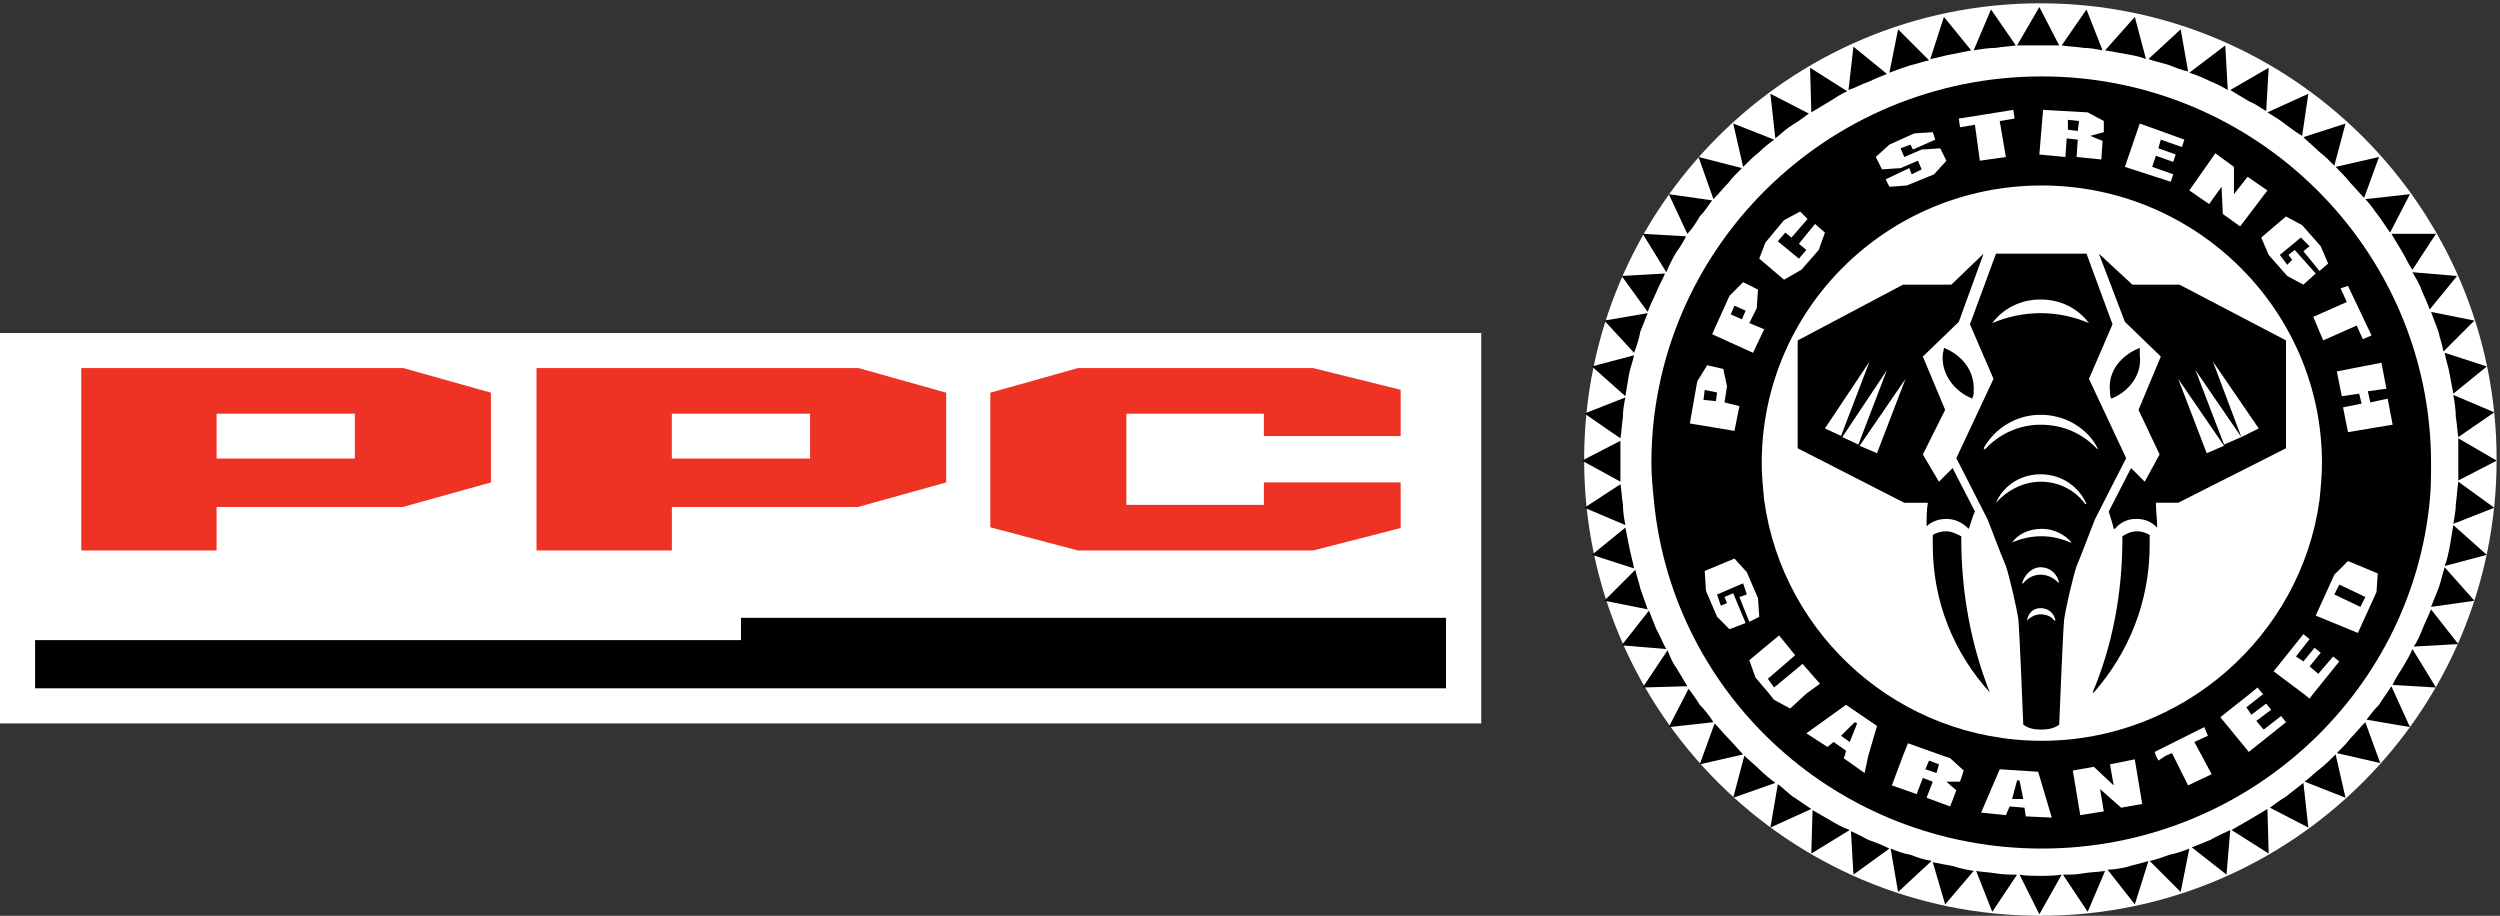 <?xml version="1.0" encoding="utf-8"?>
<!-- Generator: Adobe Illustrator 28.3.0, SVG Export Plug-In . SVG Version: 6.00 Build 0)  -->
<svg version="1.1" id="Layer_1" xmlns="http://www.w3.org/2000/svg" xmlns:xlink="http://www.w3.org/1999/xlink" x="0px" y="0px"
	 viewBox="0 0 1514.51 554.78" style="enable-background:new 0 0 1514.51 554.78;" xml:space="preserve">
<rect x="0" y="0" width="1514.51" height="554.78" fill="#333333" stroke="none"/>
<style type="text/css">
	.st0{clip-path:url(#SVGID_00000115504989335582806130000002303249949815233974_);}
	.st1{clip-path:url(#SVGID_00000094586623555840512910000000081083553715837091_);fill:#FFFFFF;}
	.st2{clip-path:url(#SVGID_00000094586623555840512910000000081083553715837091_);}
	.st3{clip-path:url(#SVGID_00000094586623555840512910000000081083553715837091_);fill:#EE3224;}
</style>
<g>
	<g>
		<defs>
			<rect id="SVGID_1_" x="0" width="1514.51" height="554.78"/>
		</defs>
		<clipPath id="SVGID_00000054252409547763545680000009688275124566016392_">
			<use xlink:href="#SVGID_1_"  style="overflow:visible;"/>
		</clipPath>
		<g style="clip-path:url(#SVGID_00000054252409547763545680000009688275124566016392_);">
			<defs>
				<rect id="SVGID_00000152945281947065578260000004913384763939240335_" x="0" width="1514.52" height="554.78"/>
			</defs>
			<clipPath id="SVGID_00000157288040774261023090000006328149466231571866_">
				<use xlink:href="#SVGID_00000152945281947065578260000004913384763939240335_"  style="overflow:visible;"/>
			</clipPath>
			<path style="clip-path:url(#SVGID_00000157288040774261023090000006328149466231571866_);fill:#FFFFFF;" d="M959.68,278.39
				C959.68,125.74,1083.42,2,1236.07,2c152.65,0,276.39,123.74,276.39,276.39s-123.74,276.39-276.39,276.39
				C1083.42,554.78,959.68,431.04,959.68,278.39"/>
			<path style="clip-path:url(#SVGID_00000157288040774261023090000006328149466231571866_);" d="M1405.15,92.09
				c3.02,2.25,6.01,5.27,9,8.26l6.77-25.52l-25.52,8.25C1398.39,86.09,1402.15,89.09,1405.15,92.09"/>
			<path style="clip-path:url(#SVGID_00000157288040774261023090000006328149466231571866_);" d="M1372.87,67.31l1.5-26.28
				l-23.28,13.52c3.75,2.26,7.51,4.51,11.25,6.75C1366.11,62.8,1369.12,65.07,1372.87,67.31"/>
			<path style="clip-path:url(#SVGID_00000157288040774261023090000006328149466231571866_);" d="M1384.87,75.57
				c3.01,2.26,6.02,4.5,9.77,6.76l3.75-25.52l-24.78,11.26C1377.36,70.32,1381.12,72.58,1384.87,75.57"/>
			<path style="clip-path:url(#SVGID_00000157288040774261023090000006328149466231571866_);" d="M1236.95,46.29
				c-130.64,0-236.53,105.13-236.53,234.27c0,7.51,0.76,15.01,1.5,22.52c11.27,118.66,111.89,210.98,235.03,210.98
				c122.39,0,223.76-92.32,235.03-210.98c0.76-7.51,0.76-15.01,0.76-22.52C1472.74,151.42,1366.85,46.29,1236.95,46.29
				 M1342.08,92.85l11.26,8.26v16.52l8.27-10.52l12,8.26l-16.53,21.78l-10.49-7.52l-0.76-16.5l-7.52,10.5l-12.01-8.26L1342.08,92.85
				z M1296.28,74.82l27.03,9.76l-1.5,4.5l-12.78-4.5l-1.48,5.26l10.5,3.74l-1.49,4.51l-10.51-3.76l-2.25,6.76l12.76,4.51l-1.51,4.5
				l-27.79-9.01L1296.28,74.82z M1237.7,66.57l27.03,1.5l9.77,5.25v6.76l-8.26,2.25l7.51,3.01l-0.76,11.26l-15-1.49l0.74-10.52
				l-6.75-0.75l-0.75,11.27l-15.78-1.51L1237.7,66.57z M1219.67,66.57l0.77,5.26l-9.01,1.49l3.74,21.79l-15.76,2.25l-3-21.78
				l-9.02,1.51l-0.74-5.25L1219.67,66.57z M1144.6,87.59l15.02-6.76l11.27-0.76l1.5,4.51l-13.52,6.01l-1.5-3l-6,2.26l2.25,5.26
				l10.51-4.51l11.26-0.74l3.76,7.51l-7.51,8.26l-16.51,6.75l-10.52,0.76l-2.25-4.51l14.27-6.77l1.5,3.76l6.01-3.01l-2.26-5.25
				l-10.51,4.49l-11.27,0.75l-3.74-7.5L1144.6,87.59z M1236.95,112.37c93.11,0,169.7,75.08,169.7,168.19
				c0,7.51-0.75,15.01-1.5,22.52c-11.26,81.85-82.6,145.69-168.2,145.69c-86.34,0-156.92-63.84-168.19-145.69
				c-0.76-7.51-1.5-15.01-1.5-22.52C1067.25,187.44,1143.1,112.37,1236.95,112.37 M1069.5,146.9l11.27-13.51l9.77-5.26l4.5,4.51
				l-9.76,11.27l-3.76-3.01l-4.51,5.26l12.77,10.52l4.5-5.25l-4.5-3.76l9.76-12.02l6.01,5.26l-3.75,10.52l-10.51,12l-10.53,6.01
				l-15.01-12.76L1069.5,146.9z M1047.74,179.19l8.25-8.26l9.01,4.5l-0.75,11.27l-4.52,9.01l9.02,3.77l-6.75,14.25l-24.79-11.26
				L1047.74,179.19z M1028.21,231l6.01-9.76l9.75,2.26l2.26,10.52l-1.52,9.76l9.02,2.25l-2.99,15.01l-27.04-4.5L1028.21,231z
				 M1047.74,381.18l-7.51-7.51l-6.75-15.77l-0.76-12.01l18.02-7.51l7.49,8.25l6.77,15.76l0.75,11.27l-6.02,3.02l-6-15.03l4.5-1.5
				l-2.24-6.77l-15.77,6.77l2.25,6.75l3.76-1.5l-1.52-3.75l5.26-2.26l7.52,18.02L1047.74,381.18z M1074.76,423.97l-3-3.76
				l-8.27-9.75l-3.76-10.51l18.04-15.02l9.76,12l-16.53,14.27l3.75,5.29l17.27-14.31l10.52,12.04l-8.27,5.99l-9.75,9.01
				L1074.76,423.97z M1131.84,457.77l-2.27,10.51l-12.75-9.01l0.75-1.5l0.75-3.02l-7.5-5.25l-3.75,2.99l-12.78-8.24l24.03-17.26
				l18.78,12.77L1131.84,457.77z M1187.39,473.54h-8.25l6.01,5.25l-3.75,9.77l-14.27-5.28l3.75-9.74l-6.01-2.26l-3.75,9.78
				l-15.02-5.26l6.75-18.02l3.01-7.51l21.03,7.51l4.5,1.5l8.24,7.51L1187.39,473.54z M1227.2,494.56l-0.75-5.25l-9.01-0.75
				l-2.26,5.25l-15.02-1.51l11.28-26.28l23.27,1.51l8.27,27.78L1227.2,494.56z M1285.01,489.31l-12.78-11.28l2.26,13.53l-14.27,2.26
				l-4.5-27.03l12.76-2.25l12.01,11.26l-2.25-12.77l15.03-3.02l4.5,27.03L1285.01,489.31z M1325.56,475.8l-9-18.02l-0.75-1.53
				l-3.76,1.53l-4.49,2.99l-1.51-2.99l-0.76-2.26l30.04-15.03l2.25,5.25l-8.25,3.76l4.5,8.27l5.99,11.25L1325.56,475.8z
				 M1362.35,455.52l-17.26-21.04l18.02-14.27l4.5-3.72l3,3.72h0.76l-10.51,8.28l3.01,4.49l9.01-6.75l3,3.77l-9.02,6.74l4.51,5.25
				l10.52-8.24l2.99,3.76L1362.35,455.52z M1401.41,420.21l-2.26,3.02l-3.74-3.02l-18.05-13.5l18.05-22.55l3.74,3.03l-8.25,10.51
				l4.51,3l6.75-8.25l3.75,2.99l-6.75,8.27l5.25,4.5l9.02-10.51l3.73,3L1401.41,420.21z M1439.69,358.66l-11.27,24.78l-25.54-10.51
				l11.27-24.79l8.27-8.26l18.03,7.51L1439.69,358.66z M1445.7,235.5l-11.26,1.51l1.52,6.76l10.5-2.26l3.01,15.77l-27.04,4.51
				l-3.01-15.01l11.27-2.26l-1.5-6.02l-10.51,1.52l-3.02-15.02l27.03-5.25L1445.7,235.5z M1422.42,173.18l14.26,30.04l-5.25,2.25
				l-3.75-8.26l-20.28,9.01l-5.99-14.27l20.28-9l-3.77-8.26L1422.42,173.18z M1410.41,159.67l-5.26,4.51l-9.75-12.01l3.74-3.01
				l-5.26-5.26l-12.76,10.52l4.5,6l3.01-3l-2.25-3l3.74-3l12.76,14.26l-7.49,6.77l-9.77-5.27l-11.25-12.75l-4.5-10.52l14.99-12.77
				l9.78,5.25l11.25,12.77L1410.41,159.67z"/>
			<path style="clip-path:url(#SVGID_00000157288040774261023090000006328149466231571866_);" d="M1349.59,54.55l-1.51-27.04
				l-21.78,16.52c4.51,1.5,8.27,3,12.78,5.27C1342.83,50.79,1345.83,52.3,1349.59,54.55"/>
			<path style="clip-path:url(#SVGID_00000157288040774261023090000006328149466231571866_);" d="M1455.46,152.91
				c2.26,3.76,3.75,7.51,6.01,10.51l14.26-21.78h-27.02C1450.95,145.41,1453.21,149.16,1455.46,152.91"/>
			<path style="clip-path:url(#SVGID_00000157288040774261023090000006328149466231571866_);" d="M1423.93,110.87
				c3,3,5.25,6.01,8.27,9.01l9.01-24.78l-26.29,6C1417.92,104.1,1420.93,107.11,1423.93,110.87"/>
			<path style="clip-path:url(#SVGID_00000157288040774261023090000006328149466231571866_);" d="M1441.2,131.14
				c2.24,3,4.49,6.76,6.74,9.76l12.02-23.27l-27.03,3C1435.95,123.63,1438.18,127.38,1441.2,131.14"/>
			<path style="clip-path:url(#SVGID_00000157288040774261023090000006328149466231571866_);" d="M1300.03,35.77l-6.75-25.52
				l-18.03,20.27c4.51,0.75,9.01,1.51,12.77,2.26C1292.53,33.52,1296.28,34.28,1300.03,35.77"/>
			<path style="clip-path:url(#SVGID_00000157288040774261023090000006328149466231571866_);" d="M1325.56,43.28l-4.5-25.53
				l-19.52,18.02c3.74,1.5,8.25,2.25,12.76,3.76C1318.05,41.03,1321.81,42.54,1325.56,43.28"/>
			<path style="clip-path:url(#SVGID_00000157288040774261023090000006328149466231571866_);" d="M1168.63,36.53l-18.77-18.77
				l-5.26,26.28c3.75-1.5,8.26-3,12.77-4.51C1161.12,38.78,1164.87,37.27,1168.63,36.53"/>
			<path style="clip-path:url(#SVGID_00000157288040774261023090000006328149466231571866_);" d="M1143.1,44.78l-20.27-16.51
				l-3.02,26.28c4.51-1.51,8.27-3.76,12.77-5.25C1135.6,47.79,1139.33,46.29,1143.1,44.78"/>
			<path style="clip-path:url(#SVGID_00000157288040774261023090000006328149466231571866_);" d="M1108.55,61.3
				c3.75-2.24,6.76-4.5,10.52-6l-22.52-14.27l0.74,27.04C1101.06,65.81,1104.81,63.56,1108.55,61.3"/>
			<path style="clip-path:url(#SVGID_00000157288040774261023090000006328149466231571866_);" d="M1194.16,30.52l-16.52-20.27
				l-8.26,25.52c4.5-0.74,9-2.25,13.52-2.99C1186.65,32.03,1190.41,31.27,1194.16,30.52"/>
			<path style="clip-path:url(#SVGID_00000157288040774261023090000006328149466231571866_);" d="M1273.75,30.52l-9.75-24.77
				l-15.03,21.77c4.51,0.75,9.02,0.75,13.52,1.51C1266.25,29.02,1270,29.77,1273.75,30.52"/>
			<path style="clip-path:url(#SVGID_00000157288040774261023090000006328149466231571866_);" d="M1221.18,27.51l-15.02-21.77
				l-10.51,24.77c4.49-0.75,9.01-1.5,13.52-1.5C1212.93,28.26,1216.68,28.26,1221.18,27.51"/>
			<polygon style="clip-path:url(#SVGID_00000157288040774261023090000006328149466231571866_);" points="1414.15,360.16 
				1429.92,367.65 1432.93,361.66 1417.15,354.14 			"/>
			<polygon style="clip-path:url(#SVGID_00000157288040774261023090000006328149466231571866_);" points="1247.46,27.51 
				1235.45,4.24 1235.45,4.24 1221.94,27.51 1235.45,27.51 			"/>
			<polygon style="clip-path:url(#SVGID_00000157288040774261023090000006328149466231571866_);" points="1221.94,472.78 
				1218.94,484.04 1225.7,484.04 1223.44,472.78 			"/>
			<polygon style="clip-path:url(#SVGID_00000157288040774261023090000006328149466231571866_);" points="1259.48,73.32 
				1252.74,72.58 1252.74,78.57 1258.73,79.33 			"/>
			<path style="clip-path:url(#SVGID_00000157288040774261023090000006328149466231571866_);" d="M1285.75,324.86v1.5
				c0,33.04-5.99,64.59-18.02,93.12h0.75c21.03-24.03,33.8-54.81,33.8-89.35v-5.26v-0.74c-2.26-1.52-5.25-2.26-7.52-2.26
				C1291,321.86,1288.03,323.35,1285.75,324.86 M1309.04,215.99l-13.52,32.29l12.76,27.03l-9,16.51l-8.27-8.26l-13.51,26.27
				c0.75,3.01,2.26,6.77,3,10.54h0.76c3-3.76,7.51-6.02,12.77-6.02c5.25,0,9,1.5,12.77,5.26v-0.74c0-4.51-0.75-9.76-0.75-14.29
				h13.52l65.31-33.03v-65.33l-64.56-33.78h-28.52l-20.29-18.77l15.76,41.3L1309.04,215.99z M1340.57,218.99l27.79,40.55
				l-10.53,5.25l-10.5,4.51l-17.28-45.05l27.77,40.54L1340.57,218.99z M1347.34,270.05l-10.51,4.51l-17.28-45.05L1347.34,270.05z
				 M1207.68,229.5l-22.53,48.06c0,0,15.77,30.77,18.77,36.79c2.25,5.25,8.27,21.78,11.26,28.53c2.26,6.74,6.77,26.28,7.51,32.28
				c0.75,6.01,3.01,63.83,3.01,63.83c3.02,2.26,6.74,2.99,10.52,2.99h0.74c3.75,0,7.52-0.73,10.52-2.99c0,0,2.26-57.82,3.01-63.83
				c0.76-6,5.26-25.54,7.52-32.28c3-6.76,9-23.28,11.25-28.53c2.99-6.02,18.78-36.79,18.78-36.79l-22.54-48.06l14.27-33.04
				l-15.77-42.8h-54.82l-15.77,42.8L1207.68,229.5z M1244.46,375.93c-1.5-2.26-4.51-3.77-8.25-3.77c-3.01,0-6.01,1.51-8.28,3.77
				c0.77-4.53,3.76-7.52,8.28-7.52c4.49,0,8.25,2.99,9,7.52H1244.46z M1236.21,348.14c-4.51,0-8.28,2.25-10.52,5.25h-0.76
				c1.51-5.25,6.01-9.75,11.28-9.75c5.99,0,10.51,4.5,11.25,9.75C1244.46,350.39,1240.7,348.14,1236.21,348.14 M1254.22,328.62
				c-5.25-2.26-11.25-3.76-17.27-3.76c-6.74,0-12.75,1.49-18.01,3.76c3.75-5.26,10.5-8.25,18.01-8.25c6.77,0,13.53,2.99,18.03,8.25
				H1254.22z M1263.23,305.34c-6-8.25-15.77-13.52-27.02-13.52c-10.52,0-20.27,5.27-27.03,12.75c4.51-10.51,15.02-17.25,27.03-17.25
				c12.76,0,23.27,7.52,27.78,18.02H1263.23z M1270.75,271.55v0.75c-9.01-9.76-21.02-15.01-34.54-15.01c-13.53,0-25.53,6-33.8,15.01
				l-0.74-0.75c6.76-12.01,19.52-20.27,34.55-20.27C1251.23,251.28,1264.73,259.54,1270.75,271.55 M1236.21,181.44
				c12.01,0,22.52,5.26,29.28,14.28c-9.01-3.76-18.77-6.01-29.28-6.01c-10.52,0-20.27,2.25-29.28,6.01
				C1213.68,186.7,1224.2,181.44,1236.21,181.44 M1167.88,304.58c-0.75,4.52-0.75,9.77-0.75,14.29c3-3.01,7.51-4.51,12.01-4.51
				c5.25,0,9.76,2.25,13.52,6.02c1.51-3.76,2.25-7.52,3.76-10.54l-13.52-26.27l-8.26,8.26l-9.77-16.51l13.51-27.03l-13.51-32.29
				l21.78-21.02l15.02-41.3l-19.53,18.77h-29.28l-63.82,33.78v65.33l64.58,33.03H1167.88z M1105.55,259.54l27.04-40.55l-17.27,45.06
				L1105.55,259.54z M1116.07,264.79l27.02-40.54l-17.27,45.05L1116.07,264.79z M1126.56,270.05l27.81-40.55l-17.27,45.05
				L1126.56,270.05z M1278.25,237.01c0,1.49,0,3.01,0.76,4.5c11.26-4.5,18.77-15.01,17.27-26.28v-4.5
				C1285.01,215.23,1276.76,225,1278.25,237.01 M1195.66,237.01c0.75-12.01-6.76-21.78-18.03-26.28c0,1.49-0.74,2.99-0.74,4.5
				c-0.75,11.27,6.76,21.78,18.01,26.28v-0.75C1195.66,240.02,1195.66,238.5,1195.66,237.01 M1188.15,324.86c-3-1.5-6.02-3-9.01-3
				c-2.99,0-6,0.74-8.26,2.26v0.74v5.26c0,34.54,12.77,65.32,34.54,89.35c-11.25-28.52-17.27-60.07-17.27-93.12V324.86z"/>
			<path style="clip-path:url(#SVGID_00000157288040774261023090000006328149466231571866_);" d="M1467.48,176.95
				c1.48,3,2.98,6.75,4.49,10.5l16.51-20.27l-27.02-2.25C1463.71,168.68,1465.98,172.44,1467.48,176.95"/>
			<path style="clip-path:url(#SVGID_00000157288040774261023090000006328149466231571866_);" d="M1487.75,252.77
				c0.74,3.77,0.74,7.53,1.51,12.02l21.77-15.01l-24.78-10.51C1487.01,243.77,1487.75,248.28,1487.75,252.77"/>
			<path style="clip-path:url(#SVGID_00000157288040774261023090000006328149466231571866_);" d="M1086.02,75.57
				c3.76-2.25,6.76-4.51,9.77-6.77l-23.28-12l3,27.03C1079.28,80.83,1082.28,77.83,1086.02,75.57"/>
			<path style="clip-path:url(#SVGID_00000157288040774261023090000006328149466231571866_);" d="M1483.99,226.5
				c0.75,3.76,1.5,8.25,2.25,12.01l20.28-16.51l-25.53-8.27C1481.74,218.24,1483.23,221.99,1483.99,226.5"/>
			<path style="clip-path:url(#SVGID_00000157288040774261023090000006328149466231571866_);" d="M1477.24,200.97
				c0.75,3.75,2.25,7.51,3,12l18.77-18.76l-26.27-5.25C1474.23,192.71,1475.74,197.21,1477.24,200.97"/>
			<polygon style="clip-path:url(#SVGID_00000157288040774261023090000006328149466231571866_);" points="1489.25,279.05 
				1489.25,291.08 1512.51,279.05 1512.51,279.05 1489.25,265.53 			"/>
			<polygon style="clip-path:url(#SVGID_00000157288040774261023090000006328149466231571866_);" points="1048.48,190.46 
				1055.24,193.45 1057.5,188.2 1050.74,185.2 			"/>
			<polygon style="clip-path:url(#SVGID_00000157288040774261023090000006328149466231571866_);" points="1120.57,449.5 
				1125.08,438.23 1123.58,437.5 1115.32,445.74 			"/>
			<polygon style="clip-path:url(#SVGID_00000157288040774261023090000006328149466231571866_);" points="1031.96,242.27 
				1039.48,243.01 1040.23,237.76 1032.72,236.26 			"/>
			<polygon style="clip-path:url(#SVGID_00000157288040774261023090000006328149466231571866_);" points="1166.37,466.02 
				1173.14,468.29 1174.64,463.03 1168.63,460.77 			"/>
			<path style="clip-path:url(#SVGID_00000157288040774261023090000006328149466231571866_);" d="M1029.71,131.14
				c3.01-3.01,5.25-6.76,7.5-9.76l-26.26-3.75l11.25,24.02C1025.22,138.64,1027.45,134.89,1029.71,131.14"/>
			<path style="clip-path:url(#SVGID_00000157288040774261023090000006328149466231571866_);" d="M1249.73,529.86l15.01,22.51
				l10.51-24.76c-4.5,0.72-9,0.72-13.51,1.49C1257.99,529.86,1254.22,529.86,1249.73,529.86"/>
			<path style="clip-path:url(#SVGID_00000157288040774261023090000006328149466231571866_);" d="M1223.44,529.86l12.01,24.02
				l13.52-24.02c-4.5,0.74-9.01,0.74-13.52,0.74C1231.7,530.59,1227.2,530.59,1223.44,529.86"/>
			<path style="clip-path:url(#SVGID_00000157288040774261023090000006328149466231571866_);" d="M1276.76,526.84l16.52,21.04
				l8.26-26.29c-4.5,1.49-9.01,2.26-13.52,3.76C1284.26,526.1,1280.5,526.84,1276.76,526.84"/>
			<path style="clip-path:url(#SVGID_00000157288040774261023090000006328149466231571866_);" d="M1302.29,521.59l18.77,18.78
				l5.24-26.3c-3.75,1.51-8.25,3.02-12,3.76C1309.79,519.32,1306.04,520.85,1302.29,521.59"/>
			<path style="clip-path:url(#SVGID_00000157288040774261023090000006328149466231571866_);" d="M1327.81,513.34l21.02,16.52
				l2.26-27.04c-4.5,2.25-8.26,3.76-12.02,5.99C1335.32,510.32,1331.57,511.83,1327.81,513.34"/>
			<path style="clip-path:url(#SVGID_00000157288040774261023090000006328149466231571866_);" d="M1121.31,503.56l1.52,26.3
				l21.77-15.79c-4.51-2.23-8.25-3.74-12.76-5.26C1128.83,507.33,1125.08,505.07,1121.31,503.56"/>
			<path style="clip-path:url(#SVGID_00000157288040774261023090000006328149466231571866_);" d="M1362.35,496.81
				c-3.75,2.27-6.75,3.77-10.51,6.01l22.53,14.27l-0.76-27.02C1369.87,492.3,1366.11,494.56,1362.35,496.81"/>
			<path style="clip-path:url(#SVGID_00000157288040774261023090000006328149466231571866_);" d="M1145.35,514.06l4.51,26.3
				l20.27-18.78c-4.51-0.74-9.01-2.27-12.77-3.76C1152.85,517.09,1149.11,515.58,1145.35,514.06"/>
			<path style="clip-path:url(#SVGID_00000157288040774261023090000006328149466231571866_);" d="M1197.15,527.61l9.77,24.76
				l15.02-22.51c-3.76,0-8.27,0-12.77-0.75C1204.66,528.33,1200.92,528.33,1197.15,527.61"/>
			<path style="clip-path:url(#SVGID_00000157288040774261023090000006328149466231571866_);" d="M1170.88,522.34l7.5,25.55
				l17.28-20.28c-4.51-0.77-8.27-1.51-12.77-3.01C1178.38,523.85,1174.63,523.08,1170.88,522.34"/>
			<path style="clip-path:url(#SVGID_00000157288040774261023090000006328149466231571866_);" d="M1483.99,331.61
				c-0.76,3.76-1.5,7.52-3,11.28l25.53-6.76l-20.28-18.03C1485.49,322.6,1484.74,327.12,1483.99,331.61"/>
			<path style="clip-path:url(#SVGID_00000157288040774261023090000006328149466231571866_);" d="M1477.24,356.41
				c-1.5,3.75-3.01,7.51-4.5,11.25l26.27-3.73l-18.02-20.28C1479.49,348.14,1478.72,352.65,1477.24,356.41"/>
			<path style="clip-path:url(#SVGID_00000157288040774261023090000006328149466231571866_);" d="M1098.05,490.79l-0.75,26.29
				l23.27-14.27c-4.49-1.48-8.26-3.74-12.01-6C1104.81,494.57,1101.8,493.05,1098.05,490.79"/>
			<path style="clip-path:url(#SVGID_00000157288040774261023090000006328149466231571866_);" d="M1487.75,305.34
				c0,3.76-0.74,7.5-1.5,12l24.78-9.75l-21.77-15.78C1488.48,296.33,1488.48,300.85,1487.75,305.34"/>
			<path style="clip-path:url(#SVGID_00000157288040774261023090000006328149466231571866_);" d="M1467.48,381.18
				c-1.5,3.75-3.01,7.51-5.28,10.5l27.05-1.49l-16.52-21.02C1471.24,372.93,1468.97,377.41,1467.48,381.18"/>
			<path style="clip-path:url(#SVGID_00000157288040774261023090000006328149466231571866_);" d="M1455.46,404.45
				c-2.25,3.76-4.51,6.75-6.01,10.51l26.28,1.53l-14.26-23.3C1459.96,396.93,1457.72,400.7,1455.46,404.45"/>
			<path style="clip-path:url(#SVGID_00000157288040774261023090000006328149466231571866_);" d="M1405.15,466.02
				c-3,2.27-6.01,5.25-9,7.51l24.78,9.75l-6.01-26.26C1411.9,460.01,1408.91,463.03,1405.15,466.02"/>
			<path style="clip-path:url(#SVGID_00000157288040774261023090000006328149466231571866_);" d="M1423.93,447.24
				c-2.24,3.02-5.25,6.01-8.27,9l26.28,6.02l-9.02-24.77C1429.92,440.49,1426.92,444.25,1423.93,447.24"/>
			<path style="clip-path:url(#SVGID_00000157288040774261023090000006328149466231571866_);" d="M1441.2,426.99
				c-3.02,3-5.25,5.98-7.52,9.01l26.28,4.48l-11.25-24.76C1446.45,419.47,1443.44,423.23,1441.2,426.99"/>
			<path style="clip-path:url(#SVGID_00000157288040774261023090000006328149466231571866_);" d="M1384.87,482.55
				c-3.74,2.26-6.74,4.49-9.75,6.76l23.28,12.02l-2.99-27.05C1391.64,477.3,1388.64,479.55,1384.87,482.55"/>
			<path style="clip-path:url(#SVGID_00000157288040774261023090000006328149466231571866_);" d="M1003.43,381.18
				c-1.51-3.77-3.01-7.51-4.5-11.27l-16.53,21.04l27.04,2.24C1007.19,389.43,1005.68,384.94,1003.43,381.18"/>
			<polygon style="clip-path:url(#SVGID_00000157288040774261023090000006328149466231571866_);" points="981.66,279.05 
				981.66,267.04 958.38,279.05 981.66,291.82 			"/>
			<path style="clip-path:url(#SVGID_00000157288040774261023090000006328149466231571866_);" d="M993.68,356.41
				c-0.75-3.77-2.25-7.52-3.01-11.26l-18.77,18.77l26.28,5.25C996.68,364.66,995.17,360.89,993.68,356.41"/>
			<path style="clip-path:url(#SVGID_00000157288040774261023090000006328149466231571866_);" d="M983.16,305.34
				c-0.76-3.77-0.76-8.26-1.5-12.01l-21.78,14.26l24.79,10.5C983.9,314.35,983.16,309.82,983.16,305.34"/>
			<path style="clip-path:url(#SVGID_00000157288040774261023090000006328149466231571866_);" d="M1015.46,404.45
				c-2.27-3-3.76-6.75-5.27-10.51l-15.02,22.54l27.03-0.76C1019.96,411.96,1017.7,408.21,1015.46,404.45"/>
			<path style="clip-path:url(#SVGID_00000157288040774261023090000006328149466231571866_);" d="M1065.76,92.09
				c2.99-3,6-5.26,9-7.51l-24.78-9.76l6.01,26.28C1059,98.1,1062,95.1,1065.76,92.09"/>
			<path style="clip-path:url(#SVGID_00000157288040774261023090000006328149466231571866_);" d="M1065.76,466.02
				c-3.01-2.99-6.03-5.25-9.02-8.24l-6.76,25.5l25.53-9C1072.52,472.05,1068.75,469.02,1065.76,466.02"/>
			<path style="clip-path:url(#SVGID_00000157288040774261023090000006328149466231571866_);" d="M1086.02,482.55
				c-2.99-2.26-5.99-5.25-9-7.52l-4.5,26.3l24.78-11.27C1093.54,487.8,1089.78,484.81,1086.02,482.55"/>
			<path style="clip-path:url(#SVGID_00000157288040774261023090000006328149466231571866_);" d="M1046.97,447.24
				c-2.99-2.99-5.25-5.99-8.24-9.01l-9.01,24.8l26.28-6.01C1052.99,454.01,1049.98,450.26,1046.97,447.24"/>
			<path style="clip-path:url(#SVGID_00000157288040774261023090000006328149466231571866_);" d="M986.91,330.87
				c-0.75-3.75-1.5-7.51-2.25-11.27l-20.27,16.52l25.52,8.25C989.17,339.87,987.66,335.36,986.91,330.87"/>
			<path style="clip-path:url(#SVGID_00000157288040774261023090000006328149466231571866_);" d="M1046.97,110.87
				c2.26-3.01,5.27-6.01,8.27-9.02l-26.27-6.75l9.02,25.52C1040.98,117.63,1043.99,113.86,1046.97,110.87"/>
			<path style="clip-path:url(#SVGID_00000157288040774261023090000006328149466231571866_);" d="M1015.46,152.91
				c2.24-3,4.5-6.75,6-9.75l-26.28-1.51l14.27,23.28C1010.96,161.18,1013.19,156.67,1015.46,152.91"/>
			<path style="clip-path:url(#SVGID_00000157288040774261023090000006328149466231571866_);" d="M1003.43,176.95
				c1.5-3.77,3.75-7.52,5.25-11.27l-26.28,1.5l15.78,21.78C999.68,184.45,1001.92,180.69,1003.43,176.95"/>
			<path style="clip-path:url(#SVGID_00000157288040774261023090000006328149466231571866_);" d="M1029.71,426.99
				c-2.26-3.76-4.49-6.78-6.76-9.77l-12,23.27l27.03-2.98C1035.72,433.73,1032.72,429.99,1029.71,426.99"/>
			<path style="clip-path:url(#SVGID_00000157288040774261023090000006328149466231571866_);" d="M993.68,200.96
				c1.49-3.75,3-7.5,4.5-11.26l-26.28,4.51l18.02,19.52C991.43,209.98,992.93,205.47,993.68,200.96"/>
			<path style="clip-path:url(#SVGID_00000157288040774261023090000006328149466231571866_);" d="M983.16,252.77
				c0-4.49,0.74-8.25,1.5-12.01l-24.79,9.76l21.78,15.02C982.4,261.79,982.4,257.29,983.16,252.77"/>
			<path style="clip-path:url(#SVGID_00000157288040774261023090000006328149466231571866_);" d="M986.91,226.5
				c0.74-3.75,2.25-7.51,3-11.27l-25.52,6.77l20.27,18.03C985.41,235.5,986.17,231,986.91,226.5"/>
			
				<rect x="0" y="201.73" style="clip-path:url(#SVGID_00000157288040774261023090000006328149466231571866_);fill:#FFFFFF;" width="897.35" height="236.52"/>
			<path style="clip-path:url(#SVGID_00000157288040774261023090000006328149466231571866_);fill:#EE3224;" d="M848.53,264.2v-28.06
				l-53.05-13.15h-142.5l-53.05,14.9v81.56l53.05,14.03h142.5l53.05-13.6v-27.62h-82.86v13.58l-83.32,0v-55.24h83.32v13.59H848.53z
				 M325.02,222.99v110.49h81.99v-26.33h112.7l53.48-14.89v-54.37l-53.06-14.9H325.02z M490.75,277.79h-83.75v-27.18h83.75V277.79z
				 M49.23,222.99v110.49h81.98v-26.33H243.9l53.5-14.89v-54.37l-53.04-14.9H49.23z M214.97,277.79h-83.75v-27.18h83.75V277.79z"/>
			<polygon style="clip-path:url(#SVGID_00000157288040774261023090000006328149466231571866_);" points="876,416.98 532.04,416.98 
				448.89,416.98 21.26,416.98 21.26,387.79 448.89,387.79 448.89,374.28 876,374.28 			"/>
		</g>
	</g>
</g>
</svg>
